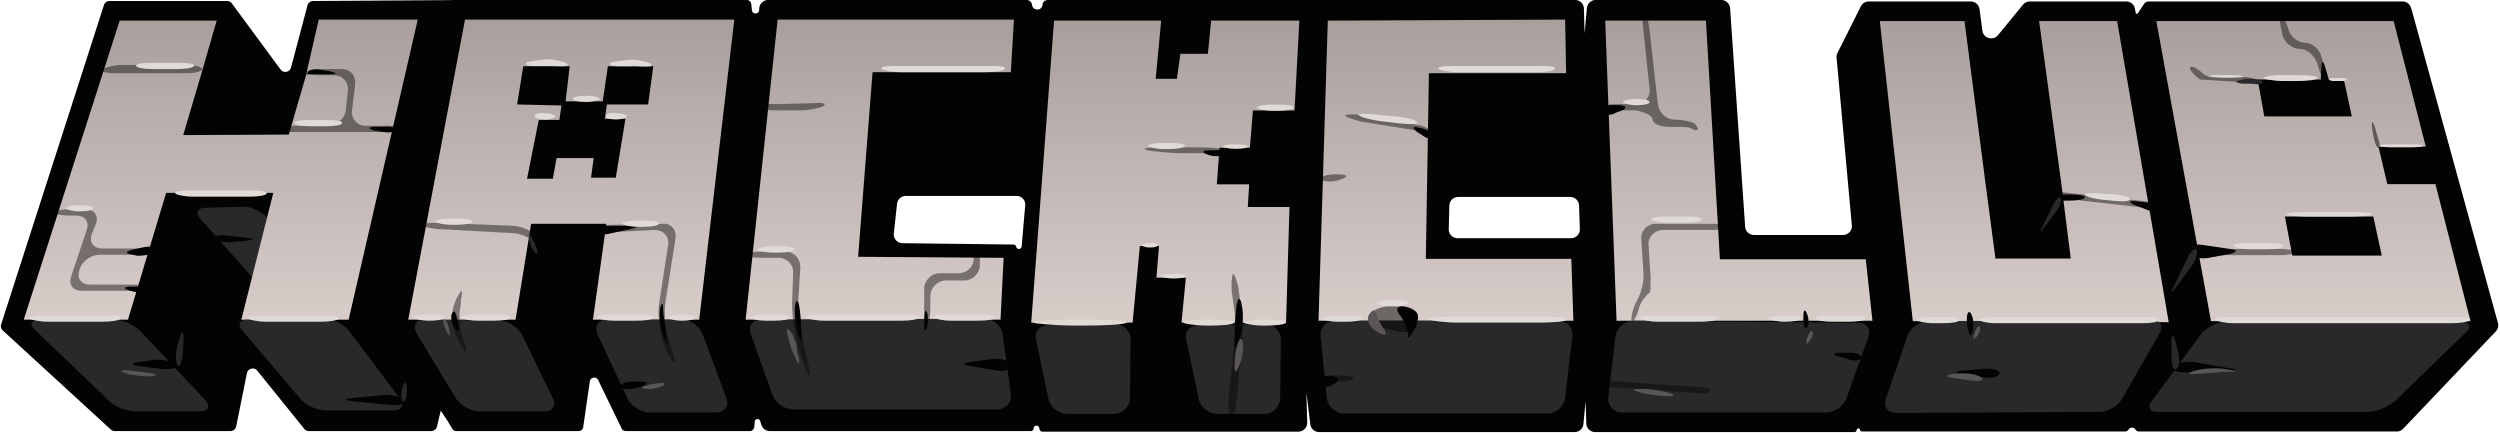<svg width="1697" height="294" fill="none" xmlns="http://www.w3.org/2000/svg"><path fill-rule="evenodd" clip-rule="evenodd" d="M306.923 0c-.462.003-.922.085-1.384.088l-92.981.593a4 4 0 0 0-3.841 2.975l-11.171 42.18c-.859 3.245-5.093 4.052-7.086 1.35l-33.072-44.86A4 4 0 0 0 154.168.7H74.355a4 4 0 0 0-3.808 2.774L.786 220.16a4 4 0 0 0 1.104 4.174l73.306 67.215A3.998 3.998 0 0 0 77.9 292.6h78.517a4 4 0 0 0 3.921-3.209l7.275-36.046c.67-3.32 4.905-4.356 7.033-1.721l31.887 39.489a4.003 4.003 0 0 0 3.112 1.487h83.078a3.999 3.999 0 0 0 3.891-3.074l2.32-9.747c.044-.186.075-.375.092-.565a.225.225 0 0 1 .411-.104l4.299 6.49 3.328 5.544a3.002 3.002 0 0 0 2.573 1.456h83.255a3 3 0 0 0 2.969-2.569l4.525-31.15c.425-2.926 4.38-3.538 5.669-.876l15.929 32.902a3 3 0 0 0 2.7 1.693h84.325a3 3 0 0 0 2.989-2.734l.328-3.689c.175-1.961 2.854-2.387 3.628-.577l.818 2.725a6.001 6.001 0 0 0 5.747 4.275H699.72a1.91 1.91 0 0 0 1.909-1.838c.085-2.228 3.268-2.53 3.771-.358l.233 1.009a2.049 2.049 0 0 0 1.996 1.587h173.706a6 6 0 0 0 5.997-6.163l-.555-20.401 2.676 21.602a6 6 0 0 0 5.955 5.262h173.442c3.1 0 5.68-2.352 5.98-5.431l1.47-15.496.51 15.128a6.001 6.001 0 0 0 6 5.799h176.06c.56 0 1.06-.355 1.25-.886l.29-.819c.4-1.151 2.09-.942 2.2.273a1.13 1.13 0 0 0 1.13 1.032h178.82c.96 0 1.84-.502 2.34-1.322 1.04-1.742 3.56-1.768 4.64-.048l.04.071c.51.809 1.4 1.299 2.35 1.299h175c1.64 0 3.21-.674 4.34-1.864l62.89-66.078c1.45-1.525 2-3.7 1.44-5.73L1637.41 8l-.82-2.725A6.002 6.002 0 0 0 1630.84 1h-172.3c-1.27 0-2.46.637-3.17 1.698l-4.21 6.312c-.4.602-1.33.404-1.45-.31l-.51-2.774A5.997 5.997 0 0 0 1443.3 1h-65.46a6 6 0 0 0-4.64 2.193l-16.95 20.65c-3.33 4.052-9.89 2.188-10.59-3.008L1343.7 6.2A6 6 0 0 0 1337.75 1h-69.24a6.001 6.001 0 0 0-5.37 3.31l-15.87 31.66c-.5 1-.72 2.12-.61 3.234l10.37 113.751c.32 3.514-2.45 6.545-5.98 6.545h-60.45a6.008 6.008 0 0 1-5.99-5.587L1174.39 5.587A6.008 6.008 0 0 0 1168.4 0h-85.22a6.01 6.01 0 0 0-5.98 5.452l-1.58 17.236-.45-16.85a6.004 6.004 0 0 0-6-5.838H711.187a3.57 3.57 0 0 0-3.557 3.264c-.37 4.302-6.651 4.236-7.121-.057A3.596 3.596 0 0 0 696.944 0h-175.56a6 6 0 0 0-5.97 5.403L515.254 7c-.35 2.873-4.525 2.847-4.839-.03l-.47-4.296A3 3 0 0 0 506.963 0h-200.04Zm764.937 139.499a6.001 6.001 0 0 0-6-5.799h-76.05a6 6 0 0 0-5.998 5.85l-.4 16a6 6 0 0 0 5.998 6.15h76.99c3.39 0 6.11-2.81 5.99-6.201l-.53-16ZM690.075 133a5.851 5.851 0 0 1 5.83 6.354l-2.406 27.932c-.186 2.159-3.281 2.33-3.703.204a1.872 1.872 0 0 0-1.815-1.508l-75.37-.903a6 6 0 0 1-5.892-6.652l2.196-20.079A6 6 0 0 1 614.88 133h75.195Z" fill="#030303"/><path fill-rule="evenodd" clip-rule="evenodd" d="M969.95 49.7h93.15l-.7-36.4-161.088.7-6.304 203.7h173.002l-1.4-42h-98.761l2.101-126Z" fill="url(#a)"/><path fill-rule="evenodd" clip-rule="evenodd" d="M905.514 217.7c-5.603 0-9.806 4.9-9.105 10.5l4.202 42c.7 5.6 5.603 10.5 11.907 10.5H1050.5c5.6 0 11.2-4.9 11.9-10.5l4.91-42c.7-5.6-3.51-10.5-9.11-10.5H905.514Z" fill="#29282A"/><path opacity=".44" fill-rule="evenodd" clip-rule="evenodd" d="M897.109 256.9c0 1.4 4.903 2.1 10.506 2.1h.7c5.603 0 10.506-.7 10.506-2.1 0-1.4-4.903-2.1-10.506-2.1h-.7c-5.603-.7-10.506.7-10.506 2.1Zm16.81-177.8c2.101 1.4 9.105 3.5 14.708 4.2l35.02 5.6c5.603 2.1 9.805 3.5 10.506 2.1.7-1.4-3.502-3.5-9.106-5.6l-44.825-7.7c-5.603 0-8.405 0-6.303 1.4Zm-.701 41.3c2.101-1.4-.7-2.1-6.303-2.1-5.604 0-10.506 1.4-10.506 2.8s2.801 2.1 6.303 2.1 8.405-1.4 10.506-2.8Z" fill="#030303"/><path fill-rule="evenodd" clip-rule="evenodd" d="M895.007 259.7c0-2.8 4.202-4.9 9.105-4.2 5.603.7 5.603 2.8.7 5.6-4.902 2.8-9.105 1.4-9.805-1.4Zm77.744-166.6c0 2.1-4.202 1.4-8.405-2.1l-1.401-.7c-4.902-3.5-4.202-4.9.701-3.5 4.903.7 9.105 3.5 9.105 6.3Z" fill="#030303"/><path opacity=".5" fill-rule="evenodd" clip-rule="evenodd" d="M959.445 222.6c.7-2.8.7-7 0-9.8-.701-2.8-6.304-4.9-12.607-4.9h-3.502c-5.604 0-11.907 2.8-14.008 5.6-2.102 2.8 1.4 7 7.004 8.4l11.206 2.8c5.603 1.4 11.206.7 11.907-2.1Z" fill="#030303"/><path fill-rule="evenodd" clip-rule="evenodd" d="M951.039 214.9c-3.502-3.5-3.502-7 .701-7 3.502 0 8.405 2.1 9.805 4.2 2.102 2.1.701 8.4-2.101 12.6-2.801 4.9-4.903 6.3-3.502 2.8 0-2.8-2.101-8.4-4.903-12.6Z" fill="#030303"/><path fill-rule="evenodd" clip-rule="evenodd" d="M934.23 212.8c-.7-2.8-3.502-2.8-4.903 1.4-2.101 3.5.701 8.4 5.604 11.2 4.902 2.8 7.003 2.1 4.902-1.4-2.101-2.8-4.902-7.7-5.603-11.2Z" fill="#5A5558"/><path fill-rule="evenodd" clip-rule="evenodd" d="M906.915 214.2c-5.603 0-9.806 1.4-9.806 2.1.701.7 5.603 2.1 11.207 2.1h4.902c5.604 0 11.207-.7 11.207-2.1.7-1.4-4.203-2.1-9.806-2.1h-7.704Zm77.744-169.4c-5.603 0-9.105.7-8.405 2.1 1.401.7 7.004 2.1 12.607 2.1h53.929c5.6 0 11.91-.7 12.61-2.1.7-1.4-2.1-2.1-8.41-2.1h-62.331Zm-39.923 158.9c-5.603 0-10.506 1.4-9.805 2.1.7.7 4.902 2.1 10.506 2.1 5.603 0 9.805-.7 10.506-2.1 0-1.4-4.903-2.1-11.207-2.1Z" fill="#E0DBD6"/><path d="M922.216 77.989c.032-.7 5.499-1.147 12.711-.111l15.364 1.413c7.213 1.035 12.582 2.686 11.611 4.043-.97 1.356-8.215 1.02-15.428-.015l-9.93-1.162c-7.213-1.035-13.487-2.728-14.328-4.168ZM970.442 217c-2.279-1.333 4.556-2 13.67-2h66.078c9.11 0 14.8.667 13.67 2-1.14 1.333-10.26 2-19.37 2h-54.682c-9.114 0-18.227-1.333-19.366-2Z" fill="#E0DBD6"/><path d="m1298.42 218 173.7.7-35.02-204.4h-52.97L1399 122.8l6.63 52.7h-51.13l-7.05-53.4-13.95-107.8h-57.49l22.41 203.7Z" fill="url(#b)"/><path d="M1294.92 227.8c2.1-5.6 8.4-9.8 14.01-9.8l151.98-.7c5.61 0 7.71 4.2 4.91 9.1l-25.22 44.1c-2.8 4.9-9.8 9.1-15.41 9.1l-137.98.7c-5.6 0-9.1-4.2-7-9.8l14.71-42.7Z" fill="#29282A"/><path opacity=".44" fill-rule="evenodd" clip-rule="evenodd" d="M1395.5 130c-5.6 0-10.51 1.4-10.51 2.1 0 1.4 4.91 2.1 10.51 2.1l62.34 7c5.6.7 10.5 0 11.2-1.4.7-1.4-4.2-2.8-9.8-2.8l-63.74-7Z" fill="#030303"/><path fill-rule="evenodd" clip-rule="evenodd" d="M1357.25 253.7c.7-2.1-3.5-3.5-9.1-3.5l-16.11 1.4c-5.6.7-5.6 1.4 0 2.1l13.31 2.1c5.6 1.4 11.2 0 11.9-2.1Zm-18.91-39.9c-.7-2.1-2.1-2.8-2.8-.7-.7 2.1-.7 7 .7 11.2.7 4.2 2.1 4.2 2.8.7.7-3.5.7-8.4-.7-11.2ZM1462.48 144.382l-12.61-4.9c-5.6-2.1-4.9-3.5.7-2.8l13.31 1.4" fill="#030303"/><path fill-rule="evenodd" clip-rule="evenodd" d="M1343.95 222.2c-.7-2.1-2.1 0-3.51 3.5-1.4 4.2-1.4 5.6.71 3.5 2.1-2.1 3.5-5.6 2.8-7Zm-18.21 34.3c-5.61-.7-4.91-2.1.7-2.8h2.1c5.6-.7 12.61 0 15.41 2.1 2.8 1.4 2.1 2.8-2.1 2.8-3.51 0-10.51-1.4-16.11-2.1Z" fill="#5A5558"/><path fill-rule="evenodd" clip-rule="evenodd" d="M1311.03 215.2c-5.6 0-9.81 1.4-9.81 2.1 0 .7 5.61 2.1 11.21 2.1h6.3c5.61 0 11.21-.7 11.21-2.1.7-1.4-3.5-2.1-9.81-2.1h-9.1Zm42.02 0c-5.6 0-9.8 1.4-9.8 2.1.7.7 5.6 2.1 11.2 2.1h99.84c5.61 0 10.51-.7 11.21-2.1.7-1.4-4.2-2.1-9.81-2.1h-102.64Zm71.76-83.9c-5.61-.7-9.81 0-9.81.7.7 1.4 5.6 2.8 11.21 3.5l7.7.7c5.6.7 11.21.7 11.91-.7.7-1.4-3.5-2.8-9.11-3.5l-11.9-.7Z" fill="#E0DBD6"/><path d="M1390 134.1c0-.7 4.2-2.1 9.81-2.1h5.6c5.6 0 10.5.7 9.8 2.1-.7 1.4-5.6 2.1-11.2 2.1h-2.8c-5.61 0-10.51-1.4-11.21-2.1Z" fill="#030303"/><path d="M1393.76 138.958c1.7-3.853 4.53-6.055 5.1-4.403.56 1.651-.57 6.055-3.4 9.357l-7.93 10.459c-2.83 3.853-3.4 3.302-1.13-.551l7.36-14.862Z" fill="#29282A"/><path d="M1097.32 217.7h173.69l-4.51-41.7h-99.03L1158 14h-68.39l7.71 203.7Z" fill="url(#c)"/><path d="M1096.62 228.2c.7-5.6 6.3-10.5 11.9-10.5l152.69 1.4c5.6 0 9.1 4.2 7 9.8l-14.71 41.3c-2.1 5.6-8.4 9.8-14 9.8h-138.68c-5.61 0-9.81-4.9-9.11-10.5l4.91-41.3Z" fill="#29282A"/><path opacity=".44" fill-rule="evenodd" clip-rule="evenodd" d="M1121.83 81.2c0 2.8 5.6 4.9 11.21 4.9h2.1c5.6 0 11.2 0 11.9.7.7 0 3.51 2.1 4.91 1.4 1.4-.7 0-2.1-1.4-4.2-2.11-1.4-8.41-2.8-14.01-2.8-5.61 0-10.51-4.9-11.21-10.5l-5.6-50.4c-.7-5.6-2.1-10.5-3.5-10.5s-1.4 4.9-.7 10.5l4.2 39.9c.7 5.6-3.5 10.5-9.11 10.5h-13.3c-5.61 0-10.51.7-10.51 2.1 0 1.4 4.9 2.1 10.51 2.1h13.3c6.31 1.4 11.21 3.5 11.21 6.3Zm-6.3 103.6c.7 5.6-1.4 14-4.21 18.9-2.8 4.9-4.9 13.3-3.5 14 1.4.7 3.5-3.5 4.9-9.1 1.41-4.9 6.31-9.8 7.01-9.8.7 0 .7-4.9.7-10.5l-1.4-21.7c-.7-5.6 4.2-10.5 9.8-10.5h33.62c5.61 0 10.51-.7 10.51-2.1 0-1.4-4.9-2.1-10.51-2.1h-38.52c-5.6 0-10.51 4.9-9.8 10.5l1.4 22.4Zm-26.62 75.6c0 1.4 4.2 2.8 10.51 2.8l51.13 3.5c5.6.7 10.5 0 10.5-1.4s-4.2-2.8-10.5-2.8l-51.13-3.5c-5.61-.7-9.81 0-10.51 1.4Z" fill="#030303"/><path fill-rule="evenodd" clip-rule="evenodd" d="M1263.31 242.9c.7-2.1-3.5-3.5-9.11-3.5h-4.9c-5.6 0-5.6 1.4-.7 2.8l3.5.7c5.61 2.8 10.51 2.1 11.21 0Zm-37.12-30.8c-1.4-2.8-2.1-1.4-2.1 4.2s1.4 7.7 2.8 5.6c1.4-2.8.7-7-.7-9.8Z" fill="#030303"/><path fill-rule="evenodd" clip-rule="evenodd" d="M1112.02 266c-4.9-1.4-3.5-2.1 2.11-2.1 5.6 0 14 1.4 18.91 2.8 4.9 1.4 3.5 2.8-2.11 2.1-6.3 0-14.7-1.4-18.91-2.8Zm118.37-40.6c-.7-2.1-2.1 0-3.5 3.5s-1.4 5.6.7 3.5c2.1-2.1 3.5-5.6 2.8-7Z" fill="#5A5558"/><path fill-rule="evenodd" clip-rule="evenodd" d="M1087.51 75.6c0-2.8 4.2-4.9 9.81-4.2h1.4c5.6 0 6.3 2.1.7 4.2l-2.1.7c-4.91 2.8-9.81 2.1-9.81-.7Z" fill="#030303"/><path fill-rule="evenodd" clip-rule="evenodd" d="M1122.53 214.2c-5.6 0-9.81.7-9.1 2.1.7.7 6.3 2.1 11.9 2.1h28.72c5.6 0 11.2-.7 11.91-2.1.7-1.4-2.81-2.1-9.11-2.1h-34.32Zm87.55 0c-5.6 0-10.51 1.4-9.81 2.1.7.7 5.61 2.1 11.21 2.1 5.6 0 10.51-.7 11.21-2.1.7-1.4-4.21-2.1-9.81-2.1h-2.8Zm31.52 0c-5.61 0-9.81.7-9.11 2.1.7 1.4 5.61 2.1 11.21 2.1h11.21c5.6 0 11.2-.7 11.2-2.1.7-1.4-3.5-2.1-9.1-2.1h-15.41Zm-130.98-147c-5.6 0-9.1 1.4-9.1 2.1 0 .7 4.2 2.1 9.1 2.1 4.91 0 9.11-.7 9.11-2.1 0-1.4-3.5-2.1-9.11-2.1Zm19.61 79.8c-5.6 0-9.8.7-9.1 2.1.7.7 5.6 2.1 11.21 2.1h11.2c5.61 0 11.21-.7 11.21-2.1.7-1.4-3.5-2.1-9.11-2.1h-15.41Z" fill="#E0DBD6"/><path fill-rule="evenodd" clip-rule="evenodd" d="M1512.45 218c-5.6 0-13.31 3.5-17.51 7.7l-34.03 46.2c-3.5 4.2-2.1 7.7 3.5 7.7h142.79c5.6 0 14.01-3.5 18.21-7l48.33-46.9c4.2-4.2 2.8-7-2.8-7l-158.49-.7Z" fill="#29282A"/><path fill-rule="evenodd" clip-rule="evenodd" d="M1500.83 218H1677l-23.83-93h-32.67l-6-25.5h32.13l-21.83-85.2h-161.09l37.12 203.7Zm115.93-44.5H1556l-5-26.5h60l5.76 26.5ZM1537 79h59.41L1591 54h-58.5l4.5 25Z" fill="url(#d)"/><path d="M1536 53c0-.667 5.27-2 12.3-2h12.3c7.91 0 13.18.667 12.3 2 0 1.333-7.02 2-14.05 2h-8.79c-7.03 0-13.18-1.333-14.06-2ZM1498 52c0-.333 3.42-1 7.98-1h7.98c5.13 0 8.55.333 7.98 1 0 .667-4.56 1-9.12 1h-5.7c-4.56 0-8.55-.667-9.12-1ZM1581.02 54c-.19-.667.98-1 2.55-1h6.86c1.57 0 2.74.333 2.55 1-.2.667-1.77 1-3.33 1h-5.3c-1.56 0-3.13-.333-3.33-1ZM1552.1 145.5c-.94-1 4.74-1.5 12.32-1.5h33.16c7.58 0 13.26.5 12.32 1.5-.95 1-8.53 1.5-16.11 1.5h-25.58c-7.58 0-15.16-.5-16.11-1.5ZM1615.05 99c-.49-.667 2.45-1 6.37-1h17.16c3.92 0 6.86.333 6.37 1-.49.667-4.41 1-8.33 1h-13.24c-3.92 0-7.84-.333-8.33-1Z" fill="#E0DBD6"/><path opacity=".44" d="M1524.8 52.25c5.59.773 10.14 2.717 10.46 4.252-.37 1.353-4.6.942-10.01-.507l-32.06-2.064c-4.19-3.298-7.52-7.091-6.48-8.263 1.03-1.172 4.91.592 8.92 4.566 4.01 3.974 29.17 2.016 29.17 2.016Z" fill="#030303"/><path opacity=".44" fill-rule="evenodd" clip-rule="evenodd" d="M1564.57 29c-4.91 0-9.81-4.2-11.21-9.1-1.4-4.9-3.5-8.4-4.9-7.7-1.4.7-.7 4.9.7 10.5v.7c1.4 5.6 7 9.8 11.9 9.8 4.91 0 9.81 4.2 11.91 9.8l1.4 4.9c2.1 5.6 4.2 9.8 5.6 9.1 1.41-.7.71-4.9-1.4-10.5l-2.8-7.7c-.7-4.9-6.3-9.8-11.2-9.8Z" fill="#030303"/><path fill-rule="evenodd" clip-rule="evenodd" d="M1475.68 248.6c2.1-2.1 7.7-3.5 14.01-2.8l23.81 4.2c5.6.7 5.6 1.4 0 2.1l-30.12.7c-6.3 0-9.1-1.4-7.7-4.2Z" fill="#030303"/><path fill-rule="evenodd" clip-rule="evenodd" d="M1477.5 250.316c2.1-1.4 2.1-7 .7-12.6l-1.4-5.6c-1.4-5.6-2.8-5.6-2.8.7v9.8c0 5.6 1.4 9.1 3.5 7.7Z" fill="#29282A"/><path fill-rule="evenodd" clip-rule="evenodd" d="m1575.07 57.7.7-11.2c0-5.6 1.4-5.6 2.8 0l3.51 12.6" fill="#030303"/><path fill-rule="evenodd" clip-rule="evenodd" d="M1489.68 253.775c-4.91.7-4.91-.7 0-2.1 4.9-1.4 13.3-2.1 18.91-1.4l4.9.7c5.6.7 5.6 1.4 0 1.4h-4.9c-5.61.7-14.71 1.4-18.91 1.4Z" fill="#5A5558"/><path fill-rule="evenodd" clip-rule="evenodd" d="M1535.07 54.82c-1.79-1.302-8.22-1.867-13.43-.723-5.21 1.144-4.39 2.283 1.06 2.686l6.02-.005c5.86.972 9.12-.496 6.35-1.959Z" fill="#29282A"/><path fill-rule="evenodd" clip-rule="evenodd" d="M1512.04 215.2c-5.61 0-9.81.7-8.41 2.1 1.4.7 7.01 2.1 12.61 2.1h147.65c5.61 0 11.21-.7 12.61-2.1 1.4-1.4-2.8-2.1-8.4-2.1h-156.06Z" fill="#E0DBD6"/><path opacity=".5" fill-rule="evenodd" clip-rule="evenodd" d="M1613.69 99.8c-1.4-1.4-2.8-7-3.5-12.6-.7-5.6.7-5.6 2.1 0l1.4 4.9c2.1 5.6 2.1 9.1 0 7.7Z" fill="#030303"/><path opacity=".44" d="M1478 171.1c0-1.4 4.9-2.1 10.51-2.1h58.83c5.6 0 10.51.7 10.51 2.1 0 1.4-4.91 2.1-10.51 2.1h-58.83c-5.61 0-10.51-.7-10.51-2.1Z" fill="#030303"/><path d="M1494.49 166.134c-5.6-.7-9.1 1.4-8.4 4.9.7 2.8 6.3 4.9 11.91 4.2l15.4-2.8c5.61-1.4 5.61-2.8 0-3.5l-18.91-2.8Z" fill="#030303"/><path d="M1484.83 175.305c2.11-4.9 5.61-7.7 6.31-5.6.7 2.1-.7 7.7-4.2 11.9l-9.81 13.3c-3.5 4.9-4.2 4.2-1.4-.7l9.1-18.9Z" fill="#29282A"/><path d="M1516.08 167.1c-.7-1.4 3.5-2.1 9.1-2.1h15.41c5.6 0 9.81.7 9.11 2.1 0 1.4-5.61 2.1-11.21 2.1h-11.21c-5.6 0-10.5-1.4-11.2-2.1Z" fill="#E0DBD6"/><path d="m679.146 217 2.102-42-98.756-.7L592.297 49h93.853l2.102-35.7H527.861L506.148 217h172.998Z" fill="url(#e)"/><path fill-rule="evenodd" clip-rule="evenodd" d="M516.655 217c-5.603 0-9.105 4.2-7.004 9.8l14.708 41.3c2.102 5.6 8.405 9.8 14.008 9.8h138.679c5.603 0 9.806-4.9 9.105-10.5l-5.603-40.6c-.7-5.6-6.304-10.5-11.907-10.5l-151.986.7Z" fill="#29282A"/><path opacity=".44" fill-rule="evenodd" clip-rule="evenodd" d="M543.27 181.3c0-5.6-4.202-10.5-9.805-10.5h-16.81c-5.603 0-10.506.7-10.506 2.1 0 1.4 4.903 2.1 10.506 2.1h11.907c5.603 0 10.506 4.9 9.805 10.5l-.7 20.3c0 5.6.7 14.7 2.101 20.3l2.802 11.9c1.401 5.6 4.202 12.6 5.603 15.4 1.401 2.8 2.101.7.7-4.9l-4.903-23.1c-1.4-5.6-2.101-14.7-2.101-21l1.401-23.1ZM516.655 72.8c0 1.4 4.903 2.1 10.506 2.1h16.109c5.603 0 12.607-1.4 15.409-2.8 2.801-1.4 0-2.8-5.603-2.1l-25.915.7c-5.603-.7-10.506.7-10.506 2.1Zm122.569 23.8c0-5.6-1.4-10.5-2.801-10.5-1.401 0-2.101 4.9-2.101 10.5v19.6c0 5.6 1.401 7.7 2.801 4.9 1.401-2.8 2.802-10.5 2.101-16.1v-8.4Zm21.713 79.1c0 5.6-4.903 9.8-10.506 9.8h-12.607c-5.603 0-10.506 4.9-10.506 10.5v12.6c0 5.6.7 10.5 2.101 10.5s2.101-4.9 2.101-10.5v-7.7c0-5.6 4.903-10.5 10.506-10.5h12.607c5.603 0 10.506-4.9 10.506-10.5v-2.8c0-5.6-.7-10.5-2.101-10.5-.7 0-2.101 4.2-2.101 9.1Z" fill="#030303"/><path fill-rule="evenodd" clip-rule="evenodd" d="M685.45 247.8c-.701-2.8-5.603-4.9-11.206-4.2l-15.409 2.1c-5.603.7-5.603 2.1 0 2.8l16.809 2.8c6.304 1.4 10.506 0 9.806-3.5Zm-142.881-39.9c-.7-4.2-2.101-4.9-2.802-.7-.7 4.2 0 11.9 1.401 17.5l.7 2.1c1.401 5.6 2.802 5.6 2.102 0 0-6.3-.701-14.7-1.401-18.9Zm86.149 3.5c-.701-2.1-1.401 1.4-1.401 7v.7c0 5.6.7 7 2.101 2.8.7-4.2.7-9.1-.7-10.5Z" fill="#030303"/><path fill-rule="evenodd" clip-rule="evenodd" d="M536.266 224.7c-2.101-2.8-2.801-.7-1.401 3.5.701 4.9 3.502 11.9 5.604 16.1 2.101 4.2 2.801 2.8 1.4-2.8l-.7-2.1c0-5.6-2.802-12.6-4.903-14.7Z" fill="#5A5558"/><path fill-rule="evenodd" clip-rule="evenodd" d="M637.824 84.7c-2.101-.7-2.802 2.8-2.101 8.4v2.1c.7 5.6 2.101 6.3 3.502.7.7-4.9 0-10.5-1.401-11.2Z" fill="#030303"/><path fill-rule="evenodd" clip-rule="evenodd" d="M518.756 213.5c-5.603 0-9.805 1.4-9.805 2.1 0 .7 5.603 2.1 11.206 2.1h4.903c5.603 0 11.206-.7 11.206-2.1.701-1.4-4.202-2.1-9.805-2.1h-7.705Zm4.903-46.2c-5.603 0-9.805 1.4-9.805 2.1 0 .7 5.603 2.1 11.206 2.1h2.802c5.603 0 10.506-.7 11.206-2.1.7-1.4-4.202-2.1-9.806-2.1h-5.603Zm82.647-122.5c-5.603 0-9.105.7-7.704 2.1 1.401.7 7.004 2.1 13.307 2.1h56.732c5.604 0 11.907-.7 13.308-2.1 1.401-1.4-2.101-2.1-7.704-2.1h-67.939Zm36.421 168.7c-5.603 0-9.806.7-9.105 2.1.7.7 6.303 2.1 11.906 2.1h18.211c5.603 0 11.206-.7 11.906-2.1.701-1.4-3.502-2.1-9.105-2.1h-23.813Z" fill="#E0DBD6"/><path d="M547.476 215.6c-.7-1.4 3.502-2.1 9.105-2.1h58.13c5.603 0 9.805.7 9.105 2.1-.7 1.4-6.304 2.1-11.907 2.1h-52.526c-5.603 0-11.206-1.4-11.907-2.1Z" fill="#E0DBD6"/><path fill-rule="evenodd" clip-rule="evenodd" d="M139.721 141c-5.604 0-7.705 3.5-3.502 7.7l43.424 49c3.502 4.2 10.506 7.7 14.709 7.7 4.202 0 4.902-4.2 1.4-9.1l-2.101-2.8c-3.502-4.9-4.903-13.3-3.502-18.9v-1.4c1.401-5.6 0-14-3.502-18.2l-4.202-6.3c-3.502-4.2-11.207-8.4-16.81-8.4l-25.914.7Z" fill="#29282A"/><path d="m216.338 13.3-8.806 38.5-11.506 39.55-71.666.35 12.218-41.3L147.084 14H81.246L16.11 217h70.74l25.915-86.1h72.756L163.808 217h72.841l46.927-203.7h-67.238Z" fill="url(#f)"/><path fill-rule="evenodd" clip-rule="evenodd" d="M26.614 217c-5.603 0-7.004 3.5-2.801 7l50.428 48.3c4.203 4.2 12.608 7 18.21 7h43.425c5.604 0 7.004-3.5 3.502-7.7l-44.125-46.9c-4.202-4.2-11.906-7.7-17.51-7.7H26.615Zm141.699 0c-5.603 0-7.704 3.5-3.502 7.7l39.222 46.2c3.502 4.2 11.206 7.7 17.51 7.7h45.526c5.603 0 7.704-3.5 4.202-8.4l-34.319-45.5c-3.502-4.9-11.207-8.4-16.81-8.4l-51.829.7Z" fill="#29282A"/><path opacity=".44" fill-rule="evenodd" clip-rule="evenodd" d="M69.34 47.6c-.7 1.4 3.501 2.1 9.805 2.1h47.627c5.603 0 10.506-1.4 10.506-2.8s-4.903-2.8-10.506-2.8H80.546c-5.603.7-10.506 2.1-11.206 3.5Zm-4.203 104.3c2.101-5.6-1.4-9.8-7.004-9.8H47.627c-5.603 0-10.506.7-10.506 2.1 0 1.4 4.903 2.1 10.506 2.1h4.203c5.603 0 9.105 4.2 7.004 9.8l-10.506 31.5c-2.102 5.6 1.4 9.8 7.004 9.8h35.02c5.603 0 10.505-.7 10.505-2.1 0-1.4-4.902-2.1-10.505-2.1H60.934c-5.603 0-9.105-4.2-7.004-9.8v-.7c2.101-5.6 7.704-9.8 14.008-9.8h26.615c5.603 0 10.506-.7 10.506-2.1 0-1.4-4.903-2.1-10.506-2.1H69.34c-5.604 0-9.106-4.2-7.004-9.8l2.801-7ZM241.05 57.4c.7-5.6-2.802-10.5-9.105-10.5h-12.607c-5.604 0-11.207.7-11.207 2.1-.7 1.4 4.203 2.1 9.806 2.1h9.105c5.603 0 9.806 4.9 9.105 10.5l-1.401 13.3c-.7 5.6-6.303 10.5-11.906 10.5h-44.125c-5.604 0-10.506.7-10.506 2.1 0 1.4 4.902 2.1 10.506 2.1h88.25c5.603 0 10.505-.7 10.505-2.1 0-1.4-4.902-2.1-10.505-2.1h-18.911c-5.603 0-9.806-4.9-9.105-10.5l2.101-17.5Z" fill="#030303"/><path fill-rule="evenodd" clip-rule="evenodd" d="M204.73 50.4h18.91c5.604 0 5.604-.7 0-2.1l-4.902-.7c-5.604-1.4-9.806 0-9.806 2.1l-4.202.7Zm-86.363 196.7c-2.102-2.1-8.405-3.5-14.008-2.8l-9.806 1.4c-5.603.7-5.603 2.1 0 2.8l16.81 2.1c5.603 0 9.105-.7 7.004-3.5Zm156.406 24.5c-1.401-2.1-7.004-3.5-13.307-3.5l-22.413 2.1c-5.603.7-5.603 1.4 0 2.1l28.016 2.8c5.603 0 9.105-1.4 7.704-3.5ZM146.382 162c-1.4-2.1 2.102-2.8 7.705-2.1l13.307 1.4c5.603.7 5.603 1.4 0 2.1l-7.704.7c-5.603.7-11.907 0-13.308-2.1ZM268.369 88.2c-.7 2.1-6.303 2.1-11.906.7h-1.401c-5.603-1.4-5.603-2.8 0-2.8h4.202c6.304-.7 9.806.7 9.105 2.1ZM105.76 170.1c.701-2.1-2.801-3.5-9.105-2.1l-6.303 1.4c-5.604 1.4-5.604 2.8 0 3.5l2.801.7c6.304 0 11.907-1.4 12.607-3.5Z" fill="#030303"/><path fill-rule="evenodd" clip-rule="evenodd" d="M120.469 247.8c-1.401-2.1-1.401-7.7 0-13.3l1.4-4.9c1.401-5.6 2.802-5.6 2.802.7l-.701 10.5c-.7 5.6-2.101 9.1-3.501 7Zm152.904 24.5c-1.401-.7-1.401-5.6 0-9.8 1.401-4.2 2.802-3.5 2.802 2.1s-1.401 9.1-2.802 7.7Z" fill="#29282A"/><path fill-rule="evenodd" clip-rule="evenodd" d="M85.449 253.4c-4.903-1.4-4.203-2.1.7-2.1 4.903.7 12.607 1.4 16.81 2.1 4.202.7 3.502 1.4-.701 2.1-4.902 0-12.607-.7-16.81-2.1Z" fill="#5A5558"/><path fill-rule="evenodd" clip-rule="evenodd" d="M101.558 197.4c0-1.4-4.202-2.8-9.806-2.8h-2.801c-5.603 0-5.603 1.4 0 2.8l2.101.7c4.903.7 9.806.7 10.506-.7Z" fill="#030303"/><path fill-rule="evenodd" clip-rule="evenodd" d="M28.717 214.2c-5.603 0-9.806.7-8.405 2.1.7.7 6.304 2.1 12.607 2.1h36.42c5.604 0 11.207-.7 12.608-2.1 1.4-1.4-2.802-2.1-8.405-2.1H28.717Zm148.099 0c-5.603 0-9.806.7-8.405 2.1.701.7 6.304 2.1 12.607 2.1h36.421c5.603 0 11.206-.7 12.607-2.1.701-1.4-2.801-2.1-8.405-2.1h-44.825ZM53.931 139.3c-5.603 0-9.805 1.4-9.105 2.1 0 .7 4.202 2.1 9.105 2.1 4.903 0 9.105-.7 9.105-2.1 0-1.4-4.202-2.1-9.105-2.1Zm74.174-10c-5.603 0-9.805.7-9.105 2.1.7.7 5.603 2.1 11.907 2.1h38.186c5.603 0 11.207-.7 11.907-2.1.7-1.4-3.502-2.1-9.105-2.1h-43.79Zm-26.547-86.6c-5.603 0-9.806.7-9.105 2.1.7 1.4 5.603 2.1 11.907 2.1h15.408c5.604 0 11.207-.7 11.907-2.1.701-1.4-3.502-2.1-9.105-2.1h-21.012Zm107.371 38.8c-5.603 0-9.805.7-9.105 2.1.7 1.4 5.603 2.1 11.206 2.1h9.907c5.603 0 11.206-.7 11.206-2.1.701-1.4-3.502-2.1-9.105-2.1h-14.109Z" fill="#E0DBD6"/><path fill-rule="evenodd" clip-rule="evenodd" d="M349.962 217h-72.841l38.521-203.7h182.804L474.632 217h-72.14l9.105-65.1h-51.061L349.962 217Zm5.24-172-4.203 25.9 30.118.7-1.401 9.8h-14.008l-7.942 39.9h17.51l2.51-14H403l-1.809 13.3H418l6.541-39.9h-14.008l1.401-9.8h28.016l3.502-25.9h-30.818l-3.502 23.8h-25.214L386.72 45h-31.518Z" fill="url(#g)"/><path fill-rule="evenodd" clip-rule="evenodd" d="M287.627 217c-5.603 0-7.704 4.2-4.902 9.1l26.615 44.1c2.801 4.9 10.506 9.1 16.109 9.1h44.125c5.603 0 8.405-4.2 5.603-9.1l-21.012-43.4c-2.802-4.9-9.105-9.1-15.409-9.1l-51.129-.7Zm124.177 0c-5.604 0-8.405 4.2-6.304 9.8l20.312 43.4c2.101 4.9 9.105 9.8 14.708 9.8h45.526c5.603 0 9.105-4.2 7.004-9.8l-16.11-43.4c-2.101-5.6-8.404-9.8-14.007-9.8h-51.129Z" fill="#29282A"/><path opacity=".44" fill-rule="evenodd" clip-rule="evenodd" d="M312.842 203.7c1.4-5.6.7-7.7-.701-4.9-2.101 2.8-4.202 7.7-4.903 11.9-.7 3.5 0 10.5 1.401 14.7 1.401 4.2 4.903 9.8 6.304 12.6 2.101 2.1 2.101 0 0-5.6l-1.401-5.6c-2.101-5.6-2.101-14.7-.7-20.3v-2.8Zm-16.81-52.5c-5.603 0-10.506.7-10.506 1.4s4.903 2.1 10.506 2.8l51.129 2.8c5.603 0 11.907 2.8 13.308 4.9 1.4 2.8 4.202 4.2 4.902 3.5.701-.7 0-3.5-2.101-7-2.101-2.8-8.405-5.6-14.008-6.3l-53.23-2.1Zm119.768 1.4c-5.603 0-10.506 1.4-10.506 2.8s4.903 2.1 10.506 2.1l28.716-1.4c5.603 0 9.806 4.2 9.105 9.8l-6.303 40.6c-.701 5.6 0 14.7 1.401 20.3l.7 2.8c1.401 5.6 4.903 12.6 7.004 15.4 2.101 2.8 2.801 1.4.7-4.2l-4.202-14c-1.401-5.6-2.101-14.7-1.401-20.3l7.004-44.8c.7-5.6-2.802-10.5-9.105-9.8l-33.619.7Z" fill="#030303"/><path fill-rule="evenodd" clip-rule="evenodd" d="M421.402 262.5c-.7-2.1 3.502-3.5 9.105-3.5h4.203c5.603 0 5.603 1.4.7 3.5l-2.801.7c-5.604 1.4-10.506 1.4-11.207-.7Zm28.717-53.2c0-4.2-.701-4.2-2.102 0-.7 4.2 0 12.6 2.102 18.2l.7 2.1c2.101 5.6 2.802 5.6 1.401-.7v-1.4c-.701-5.6-2.101-14-2.101-18.2Zm-140.78 3.5c-.701-2.1-2.101-1.4-2.802.7-.7 2.1 0 6.3 2.101 9.1 2.102 2.8 3.502 2.8 2.802-.7-.7-3.5-1.401-7.7-2.101-9.1ZM424.905 48.3c.7-2.8 5.603-4.2 11.206-2.8h.701c5.603 1.4 5.603 3.5 0 4.9l-2.101.7c-6.304 1.4-10.506 0-9.806-2.8Z" fill="#030303"/><path fill-rule="evenodd" clip-rule="evenodd" d="M359.068 161c0-3.5 1.401-1.4 3.502 3.5l.7 1.4c2.101 5.6 2.101 7.7 0 5.6-2.101-2.1-4.202-7-4.202-10.5Z" fill="#29282A"/><path fill-rule="evenodd" clip-rule="evenodd" d="M301.635 217c-1.4 0-.7 3.5 1.401 7.7s2.802 4.2 2.101 0c-.7-4.2-2.101-7.7-3.502-7.7Zm136.578 46.9c-4.203-.7-2.802-1.4 2.801-2.8l3.502-.7c5.603-.7 8.405-.7 5.603 1.4-2.801 1.4-8.404 2.8-11.906 2.1Z" fill="#5A5558"/><path fill-rule="evenodd" clip-rule="evenodd" d="M401.092 156.8c-.701-2.1 3.502-3.5 9.105-3.5h18.21c5.604 0 5.604.7 0 2.1l-16.109 3.5c-4.903.7-10.506 0-11.206-2.1Z" fill="#030303"/><path fill-rule="evenodd" clip-rule="evenodd" d="M290.429 213.5c-5.603 0-10.506 1.4-9.805 2.1.7.7 4.902 2.1 10.506 2.1 5.603 0 9.805-.7 10.505-2.1 0-1.4-4.202-2.1-9.805-2.1h-1.401Zm172.298 0c-5.603 0-9.806 1.4-9.105 2.1 0 .7 4.202 2.1 9.105 2.1 4.903 0 9.105-.7 9.105-2.1.7-1.4-3.502-2.1-9.105-2.1Zm-140.08 0c-5.603 0-9.805.7-9.805 2.1.7.7 5.603 2.1 11.206 2.1h11.206c5.604 0 11.207-.7 11.207-2.1.7-1.4-3.502-2.1-9.806-2.1h-14.008Zm91.752 0c-5.603 0-9.805.7-9.105 2.1.701.7 5.603 2.1 11.907 2.1h14.708c5.603 0 11.207-.7 11.907-2.1.7-1.4-3.502-2.1-9.105-2.1h-20.312Zm17.51-63.7c-5.603 0-9.805 1.4-9.805 2.1.7.7 5.603 2.1 11.206 2.1h2.802c5.603 0 10.506-.7 11.206-2.1.7-1.4-3.502-2.1-9.806-2.1h-5.603Zm-126.772-1.4c-5.603 0-9.805 1.4-9.805 2.1.7.7 5.603 2.1 11.206 2.1h2.802c5.603 0 10.506-.7 11.206-2.1.701-1.4-4.202-2.1-9.805-2.1h-5.604ZM423.5 41c-3.8.527-10 1-9.5 2.5.545 1.637 5.744 1.5 9.5 1.5h7.5c4 0 11.206.7 11.206-.7.701-1.4-5.351-2.85-9.105-3.5-3.695-.64-5.886-.315-9.601.2Z" fill="#E0DBD6"/><path d="M357 43.3c-.5-1.5 5.7-1.973 9.5-2.5 3.715-.515 5.906-.84 9.601-.2 3.754.65 9.806 2.1 9.105 3.5 0 1.4-7.206.7-11.206.7h-7.5c-3.756 0-8.955.136-9.5-1.5ZM425.335 79c.701-.7-2.801-2.1-7.004-2.1-4.202-.7-7.004 0-7.004 2.1 0 1.4 3.502 2.1 7.004 2.1s7.004-1.4 7.004-2.1ZM407.125 67.1c0-.7-3.502-2.1-9.105-2.1-4.903 0-9.105.7-9.105 2.1 0 1.4 4.202 2.1 9.105 2.1 4.902 0 9.105-1.4 9.105-2.1ZM377.008 79c0-.7-2.802-2.1-7.004-2.1-3.502-.7-7.004 0-7.004 2.1.7 1.4 3.502 2.1 7.004 2.1s7.004-1.4 7.004-2.1Z" fill="#E0DBD6"/><path d="M788.215 14H715.5L700 218.972h68.812l4.92-51.972h12.989L785 188.465h19.99l-2.993 30.471 70.977.036 2.327-78.472H847l.951-15.384H826l1.794-24.812h20.611L850.5 75h28.224L882 14h-59.872l-2.211 22.5h-18.652l-2.401 17h-14.388l3.739-39.5Z" fill="url(#h)"/><path fill-rule="evenodd" clip-rule="evenodd" d="M711.653 220.692c-5.603 0-9.728 4.154-8.457 9.692l8.582 40.843c1.271 5.538 6.951 9.692 12.555 9.692h32.004c5.604 0 10.533-4.846 10.663-10.384l.419-40.151c.13-5.538-4.746-10.384-10.349-10.384l-45.417.692ZM813.653 220.692c-5.603 0-9.728 4.154-8.457 9.692l8.582 40.843c1.271 5.538 6.951 9.692 12.555 9.692h32.004c5.604 0 10.533-4.846 10.663-10.384l.419-40.151c.13-5.538-4.746-10.384-10.349-10.384l-45.417.692Z" fill="#29282A"/><path d="M844 219c0-.667 4.958-2 11.568-2h5.785c6.61 0 12.394.667 11.568 2-.826 1.333-6.611 2-13.221 2h-2.479c-6.61 0-12.395-1.333-13.221-2Z" fill="#E0DBD6"/><path opacity=".44" d="M836.485 200.669c-.932-5.595-.492-11.889.122-13.988.613-2.098 2.13.7 3.82 7.694l1.98 13.988c.932 5.595 1.337 15.387.868 20.982l-3.837 42.663c-.469 5.596-2.368 10.491-3.769 10.491-1.4 0-2.303-4.895-1.835-10.491l4.509-43.362c.469-5.596.064-15.387-.868-20.982l-.99-6.995Z" fill="#030303"/><path d="M842.903 207.2c-.701-5.6-2.802-5.6-3.502 0-.701 5.6-1.401 14.7-1.401 21v4.2c0 5.6 1.401 5.6 2.802 0l1.4-4.9c1.401-5.6 2.102-14.7.701-20.3Z" fill="#030303"/><path d="M840.101 233.351c1.401-4.2 2.802-4.2 3.502-1.4.701 3.5 0 10.5-2.101 15.4-2.101 5.6-3.502 6.3-3.502 1.4s.7-11.2 2.101-15.4Z" fill="#5A5558"/><path d="M803 219c0-.667 5.984-2 13.962-2h6.981c7.978 0 14.959.667 13.962 2-.998 1.333-7.979 2-15.957 2h-2.992c-7.978 0-14.959-1.333-15.956-2ZM701 219c0-.667 10.941-2 25.53-2h12.766c14.588 0 27.353.667 25.53 2-1.824 1.333-14.589 2-29.178 2h-5.471c-14.588 0-27.353-1.333-29.177-2Z" fill="#E0DBD6"/><path opacity=".44" d="M813.632 100c8.729 0 16.368.667 16.368 2s-7.639 2-16.368 2h-10.913c-8.729 0-19.642-1.333-24.007-2-4.365-1.333 0-2 8.73-2h26.19Z" fill="#030303"/><path d="M779 99.1c0-.7 4.202-2.1 9.806-2.1h5.603c5.603 0 10.506.7 9.805 2.1-.7 1.4-5.603 2.1-11.206 2.1h-2.802c-5.603 0-10.506-1.4-11.206-2.1ZM853 73.1c0-.7 4.202-2.1 9.806-2.1h5.603c5.603 0 10.506.7 9.805 2.1-.7 1.4-5.603 2.1-11.206 2.1h-2.802c-5.603 0-10.506-1.4-11.206-2.1ZM830 99.5c0-.5 2.826-1.5 6.594-1.5h3.767c3.768 0 7.065.5 6.594 1.5-.471 1-3.768 1.5-7.536 1.5h-1.883c-3.768 0-7.065-1-7.536-1.5ZM788 187.5c0-.5 2.826-1.5 6.594-1.5h3.767c3.768 0 7.065.5 6.594 1.5-.471 1-3.768 1.5-7.536 1.5h-1.883c-3.768 0-7.065-1-7.536-1.5ZM775 166.5c0-.5 1.829-1.5 4.266-1.5h2.438c2.438 0 4.572.5 4.267 1.5-.305 1-2.438 1.5-4.876 1.5h-1.219c-2.438 0-4.571-1-4.876-1.5Z" fill="#E0DBD6"/><path d="M828.059 102c2.635 0 4.941.667 4.941 2s-2.306 2-4.941 2h-3.295c-2.635 0-5.929-1.333-7.247-2-1.318-1.333 0-2 2.635-2h7.907Z" fill="#030303"/><defs><linearGradient id="a" x1="981.507" y1="217.7" x2="981.507" y2="13.3" gradientUnits="userSpaceOnUse"><stop stop-color="#D9CDCA"/><stop offset="1" stop-color="#A89F9C"/></linearGradient><linearGradient id="b" x1="1374.06" y1="218.7" x2="1374.06" y2="14.3" gradientUnits="userSpaceOnUse"><stop stop-color="#D9CDCA"/><stop offset="1" stop-color="#A89F9C"/></linearGradient><linearGradient id="c" x1="1180.31" y1="217.7" x2="1180.31" y2="14" gradientUnits="userSpaceOnUse"><stop stop-color="#D9CDCA"/><stop offset="1" stop-color="#A89F9C"/></linearGradient><linearGradient id="d" x1="1570.35" y1="218" x2="1570.35" y2="14.3" gradientUnits="userSpaceOnUse"><stop stop-color="#D9CDCA"/><stop offset="1" stop-color="#A89F9C"/></linearGradient><linearGradient id="e" x1="597.2" y1="217" x2="597.2" y2="13.3" gradientUnits="userSpaceOnUse"><stop stop-color="#D9CDCA"/><stop offset="1" stop-color="#A89F9C"/></linearGradient><linearGradient id="f" x1="149.843" y1="217" x2="149.843" y2="13.3" gradientUnits="userSpaceOnUse"><stop stop-color="#D9CDCA"/><stop offset="1" stop-color="#A89F9C"/></linearGradient><linearGradient id="g" x1="387.783" y1="217" x2="387.783" y2="13.3" gradientUnits="userSpaceOnUse"><stop stop-color="#D9CDCA"/><stop offset="1" stop-color="#A89F9C"/></linearGradient><linearGradient id="h" x1="792.699" y1="218.972" x2="792.699" y2="14" gradientUnits="userSpaceOnUse"><stop stop-color="#D9CDCA"/><stop offset="1" stop-color="#A89F9C"/></linearGradient></defs></svg>